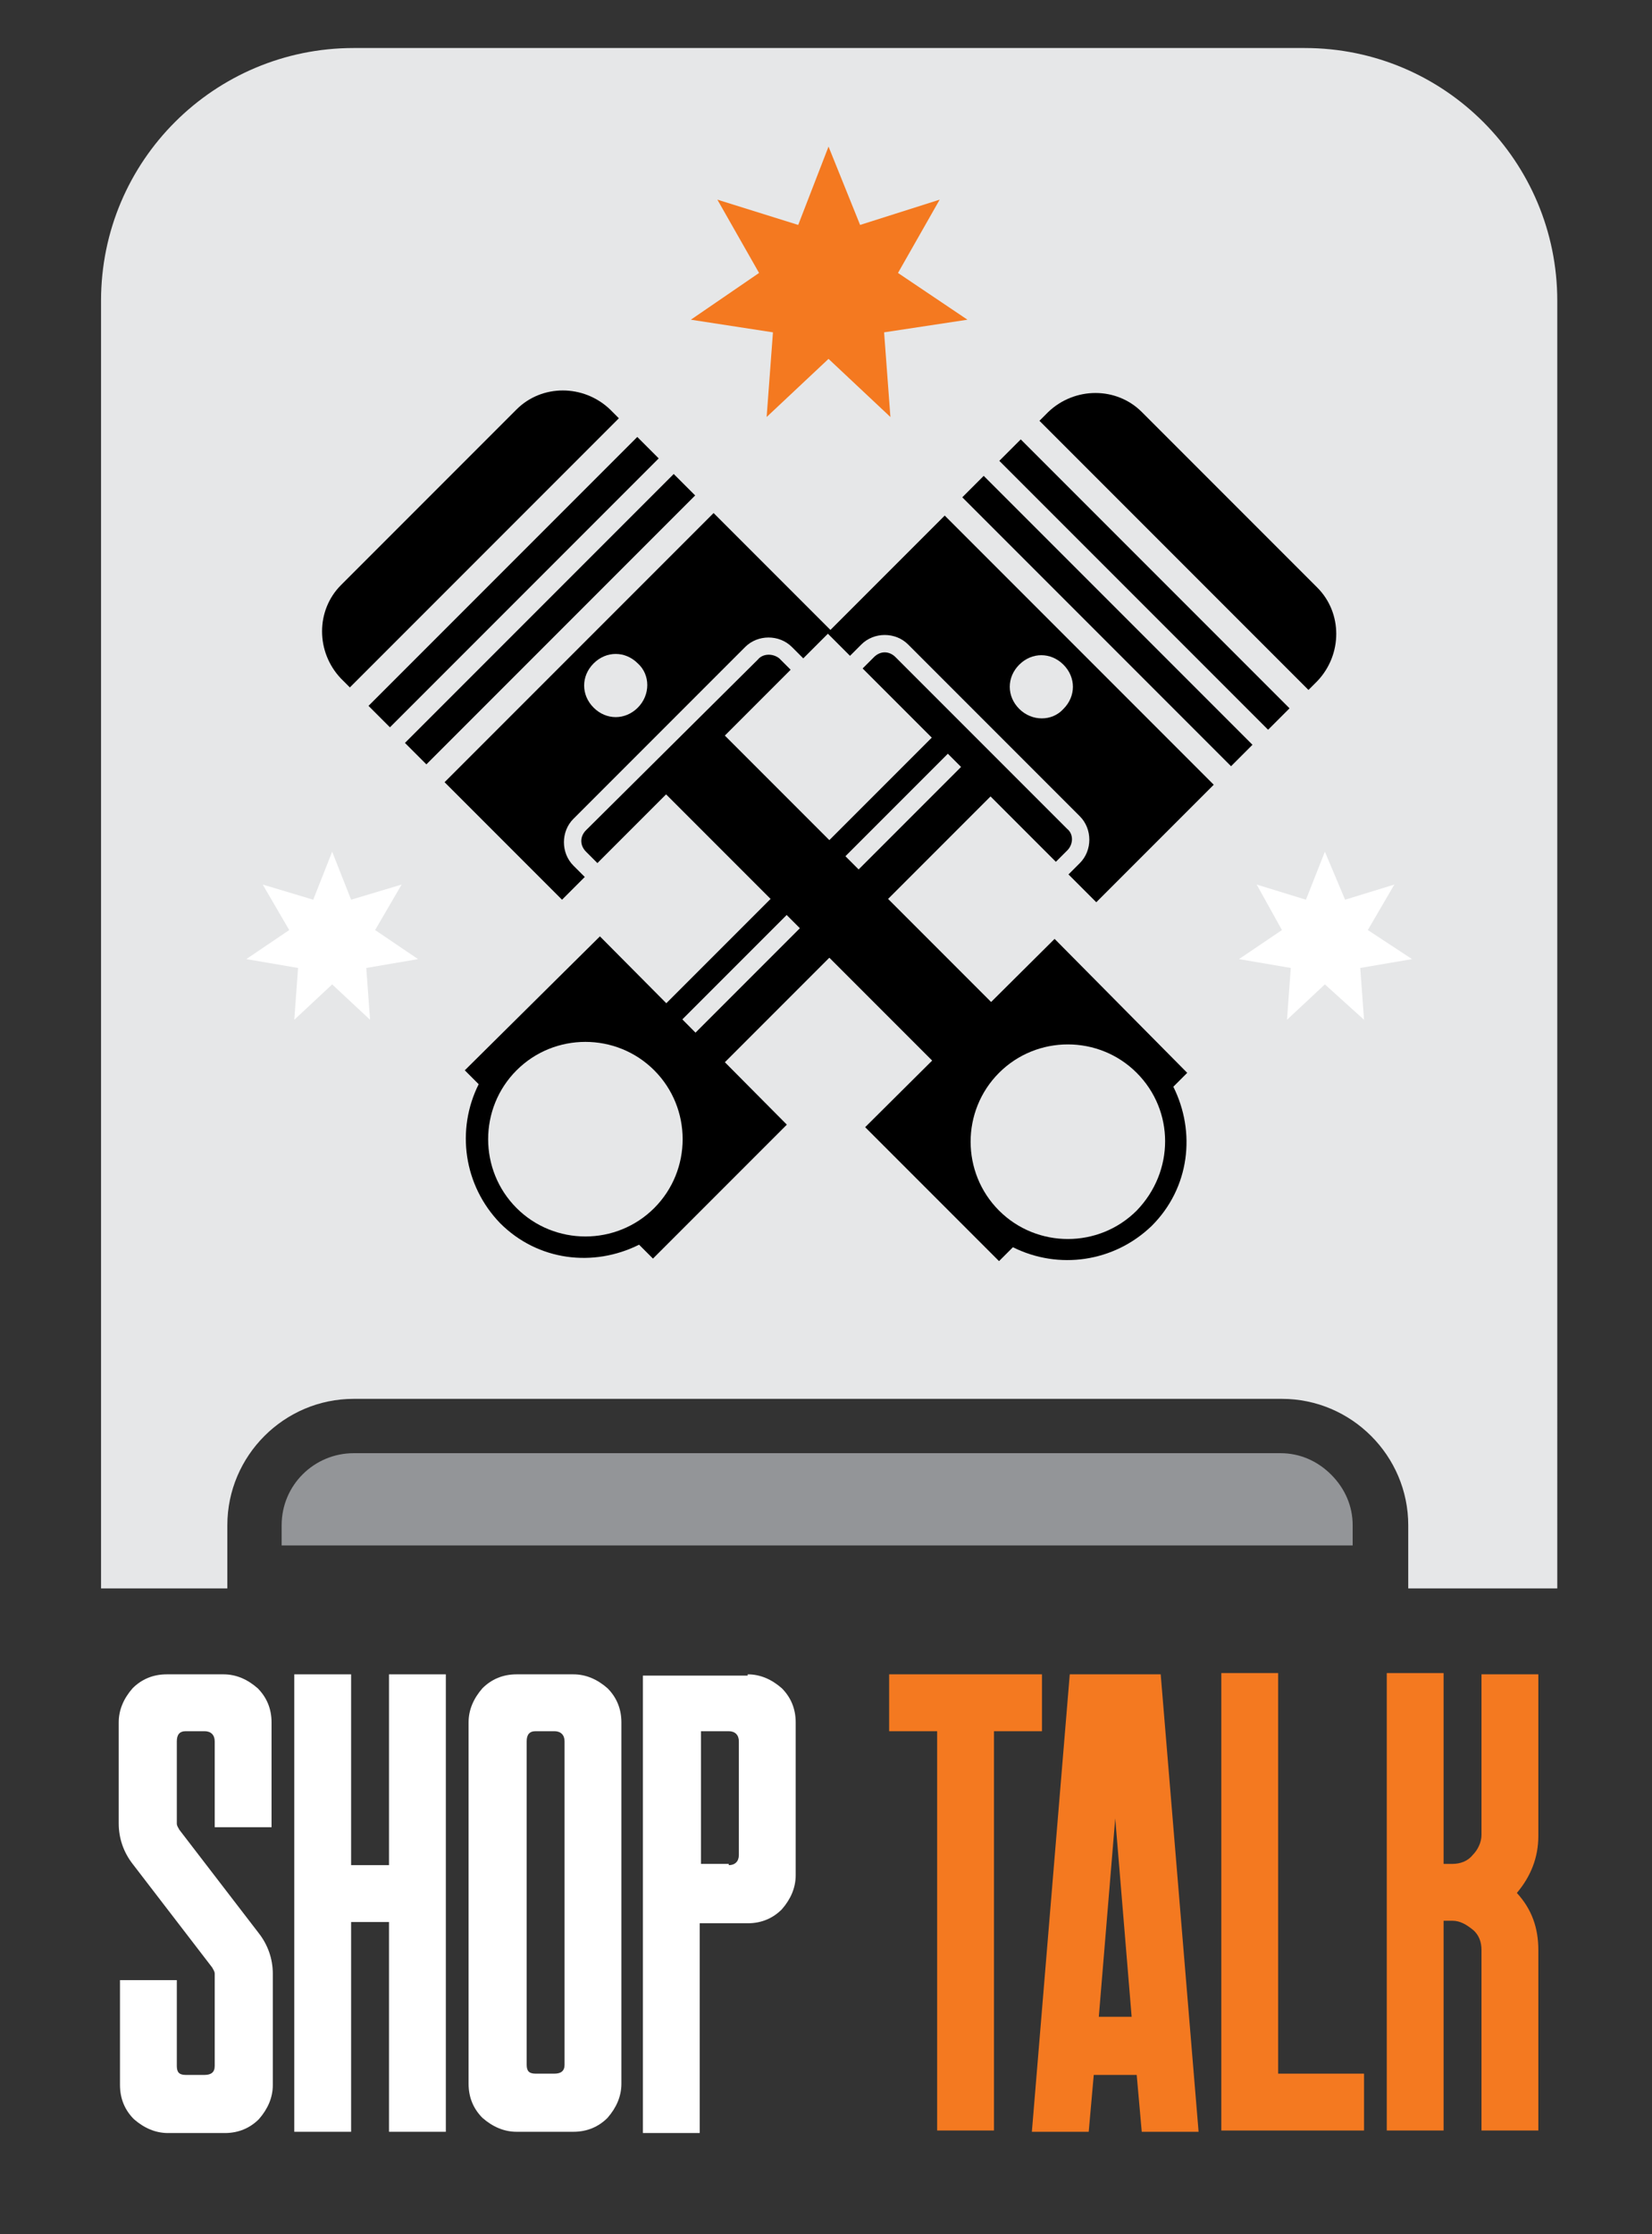 <?xml version="1.0" encoding="utf-8"?>
<svg xmlns="http://www.w3.org/2000/svg" xmlns:xlink="http://www.w3.org/1999/xlink" version="1.1" id="Layer_1" x="0px" y="0px" viewBox="0 0 130.8 176.8" style="enable-background:new 0 0 130.8 176.8;"><rect x="0" y="0" width="130.8" height="176.8" fill="#333333" stroke="none"/> <style type="text/css"> .st0{fill:#FFFFFF;} .st1{fill:#F47920;} .st2{fill:none;} .st3{fill:#E6E7E8;} .st4{fill:#939598;} </style> <g> <path class="st0" d="M17.7,132.5c1,0,1.9,0.4,2.7,1.1c0.7,0.7,1.1,1.6,1.1,2.7v8.3H17v-6.8c0-0.5-0.3-0.8-0.8-0.8h-1.5 c-0.5,0-0.7,0.3-0.7,0.8v6.5c0,0.2,0.1,0.3,0.2,0.5l6.3,8.2c0.7,0.9,1.1,2,1.1,3.2v8.8c0,1-0.4,1.9-1.1,2.7 c-0.7,0.7-1.6,1.1-2.7,1.1h-4.5c-1,0-1.9-0.4-2.7-1.1c-0.7-0.7-1.1-1.6-1.1-2.7v-8.3H14v6.8c0,0.5,0.2,0.7,0.7,0.7h1.5 c0.5,0,0.8-0.2,0.8-0.7v-7.3c0-0.2-0.1-0.3-0.2-0.5l-6.3-8.2c-0.7-0.9-1.1-2-1.1-3.2v-8c0-1,0.4-1.9,1.1-2.7 c0.7-0.7,1.6-1.1,2.7-1.1H17.7z"/> <path class="st0" d="M35.3,132.5v36.2h-4.5v-16.6h-3v16.6h-4.5v-36.2h4.5v15.1h3v-15.1H35.3z"/> <path class="st0" d="M45.4,132.5c1,0,1.9,0.4,2.7,1.1c0.7,0.7,1.1,1.6,1.1,2.7v28.6c0,1-0.4,1.9-1.1,2.7c-0.7,0.7-1.6,1.1-2.7,1.1 h-4.5c-1,0-1.9-0.4-2.7-1.1c-0.7-0.7-1.1-1.6-1.1-2.7v-28.6c0-1,0.4-1.9,1.1-2.7c0.7-0.7,1.6-1.1,2.7-1.1H45.4z M43.9,164.1 c0.5,0,0.8-0.2,0.8-0.7v-25.6c0-0.5-0.3-0.8-0.8-0.8h-1.5c-0.5,0-0.7,0.3-0.7,0.8v25.6c0,0.5,0.2,0.7,0.7,0.7H43.9z"/> <path class="st0" d="M59.2,132.5c1,0,1.9,0.4,2.7,1.1c0.7,0.7,1.1,1.6,1.1,2.7v12.1c0,1-0.4,1.9-1.1,2.7c-0.7,0.7-1.6,1.1-2.7,1.1 h-3.8v16.6h-4.5v-36.2H59.2z M57.7,147.6c0.5,0,0.8-0.3,0.8-0.8v-9c0-0.5-0.3-0.8-0.8-0.8h-2.2v10.5H57.7z"/> <path class="st1" d="M82.5,132.5v4.5h-3.8v31.6h-4.5V137h-3.8v-4.5H82.5z"/> <path class="st1" d="M91.9,132.5l3,36.2h-4.5l-0.4-4.5h-3.4l-0.4,4.5h-4.5l3-36.2H91.9z M87,159.6h2.6l-1.3-15.7L87,159.6z"/> <path class="st1" d="M101.2,132.5v31.6h6.8v4.5H96.7v-36.2H101.2z"/> <path class="st1" d="M117.3,132.5h4.5v12.8c0,1.7-0.6,3.2-1.7,4.5c1.2,1.3,1.7,2.8,1.7,4.5v14.3h-4.5v-14.3c0-0.6-0.2-1.2-0.7-1.6 c-0.5-0.4-1-0.7-1.6-0.7h-0.7v16.6h-4.5v-36.2h4.5v15.1h0.7c0.6,0,1.2-0.2,1.6-0.7c0.4-0.4,0.7-1,0.7-1.6V132.5z"/> </g> <g> <path class="st2" d="M108.6,125.7v-5c0-1.9-0.7-3.7-2.1-5c-1.3-1.3-3.1-2.1-5-2.1l-73.5,0c-3.9,0-7.1,3.2-7.1,7.1l0,5H108.6z"/> <path class="st3" d="M123.3,23.8c0-11-8.9-20-20-20L28,3.8c-11,0-20,8.9-20,20l0,101.9l10,0l0-5c0-5.5,4.5-10,10-10l73.5,0 c5.5,0,10,4.5,10,10v5h11.8L123.3,23.8z"/> <polygon class="st1" points="65.6,28.4 60.7,33 61.2,26.3 54.7,25.3 60.1,21.6 56.8,15.8 63.2,17.8 65.6,11.6 68.1,17.8 74.4,15.8 71.1,21.6 76.6,25.3 70,26.3 70.5,33"/> <g> <polygon class="st0" points="26.3,77.9 23.3,80.7 23.6,76.6 19.5,75.9 22.9,73.6 20.8,70 24.8,71.2 26.3,67.4 27.8,71.2 31.8,70 29.7,73.6 33.1,75.9 29,76.6 29.3,80.7"/> <polygon class="st0" points="104.9,77.9 101.9,80.7 102.2,76.6 98.1,75.9 101.5,73.6 99.5,70 103.4,71.2 104.9,67.4 106.5,71.2 110.4,70 108.3,73.6 111.8,75.9 107.7,76.6 108,80.7"/> </g> <g> <g> <g> <g> <rect x="86.5" y="34.1" transform="matrix(0.707 -0.707 0.707 0.707 -9.074 76.401)" width="2.4" height="30.1"/> </g> </g> <g> <g> <rect x="89.4" y="31.2" transform="matrix(0.707 -0.707 0.707 0.707 -6.141 77.616)" width="2.4" height="30.1"/> </g> </g> <g> <g> <path d="M104.3,46.5L90.4,32.6c-2-2-5.3-2-7.4,0l-0.7,0.7l21.3,21.3l0.7-0.7C106.3,51.8,106.3,48.5,104.3,46.5z"/> </g> </g> <g> <g> <g> <rect x="48.5" y="68.5" transform="matrix(0.707 -0.707 0.707 0.707 -30.328 65.618)" width="31" height="1.8"/> </g> </g> <g> <g> <rect x="51.4" y="70.6" transform="matrix(0.707 -0.707 0.707 0.707 -31.509 68.467)" width="31" height="3.3"/> </g> </g> </g> <g> <g> <path d="M47.5,74.1L36.8,84.7l1.1,1.1c-1.8,3.6-1.2,8,1.7,11c3,3,7.4,3.5,11,1.7l1.1,1.1l10.6-10.6L47.5,74.1z M40.9,95.6 c-3-3-3-7.9,0-10.9c3-3,7.9-3,10.9,0c3,3,3,7.9,0,10.9C48.8,98.6,43.9,98.6,40.9,95.6z"/> </g> </g> <g> <g> <path d="M84.5,65.6L70.9,52c-0.5-0.5-1.2-0.5-1.7,0l-0.9,0.9l15.3,15.3l0.9-0.9C85,66.8,85,66,84.5,65.6z"/> </g> </g> <g> <g> <path d="M74.8,40.8l-9.3,9.3l1.8,1.8l0.9-0.9c1-1,2.7-1,3.7,0l13.6,13.6c1,1,1,2.7,0,3.7l-0.9,0.9l2.2,2.2l9.3-9.3L74.8,40.8z M80.7,56.1c-1-1-1-2.5,0-3.5c1-1,2.5-1,3.5,0c1,1,1,2.5,0,3.5C83.3,57.1,81.7,57.1,80.7,56.1z"/> </g> </g> </g> <g> <g> <polygon points="52.4,62.1 55,58.7 78.1,81.9 75.2,83.4"/> </g> </g> <g> <g> <g> <rect x="28.5" y="47.8" transform="matrix(0.707 -0.707 0.707 0.707 -21.882 45.146)" width="30.1" height="2.4"/> </g> </g> <g> <g> <rect x="25.6" y="44.9" transform="matrix(0.707 -0.707 0.707 0.707 -20.667 42.214)" width="30.1" height="2.4"/> </g> </g> <g> <g> <path d="M40.9,32.4L27,46.3c-2,2-2,5.3,0,7.4l0.7,0.7l21.3-21.3l-0.7-0.7C46.2,30.4,42.9,30.4,40.9,32.4z"/> </g> </g> <g> <g> <g> <rect x="62.9" y="57.1" transform="matrix(0.707 -0.707 0.707 0.707 -32.665 66.4)" width="1.8" height="31"/> </g> </g> <g> <g> <rect x="65" y="54.3" transform="matrix(0.707 -0.707 0.707 0.707 -29.816 67.581)" width="3.3" height="31"/> </g> </g> </g> <g> <g> <path d="M68.5,89.2l10.6,10.6l1.1-1.1c3.6,1.8,8,1.2,11-1.7c3-3,3.5-7.4,1.7-11l1.1-1.1L83.5,74.3L68.5,89.2z M90,95.8 c-3,3-7.9,3-10.9,0c-3-3-3-7.9,0-10.9c3-3,7.9-3,10.9,0C93,87.9,93,92.7,90,95.8z"/> </g> </g> <g> <g> <path d="M60,52.2L46.4,65.7c-0.5,0.5-0.5,1.2,0,1.7l0.9,0.9l15.3-15.3l-0.9-0.9C61.2,51.7,60.4,51.7,60,52.2z"/> </g> </g> <g> <g> <path d="M35.2,61.9l9.3,9.3l1.8-1.8l-0.9-0.9c-1-1-1-2.7,0-3.7L59,51.2c1-1,2.7-1,3.7,0l0.9,0.9l2.2-2.2l-9.3-9.3L35.2,61.9z M50.5,56c-1,1-2.5,1-3.5,0c-1-1-1-2.5,0-3.5c1-1,2.5-1,3.5,0C51.5,53.4,51.5,55,50.5,56z"/> </g> </g> </g> </g> <path class="st4" d="M22.3,122.3h84.8v-1.6c0-1.5-0.6-2.9-1.7-4c-1.1-1.1-2.5-1.7-4-1.7L28,115c-3.1,0-5.7,2.5-5.7,5.7L22.3,122.3z"/> </g> </svg>
